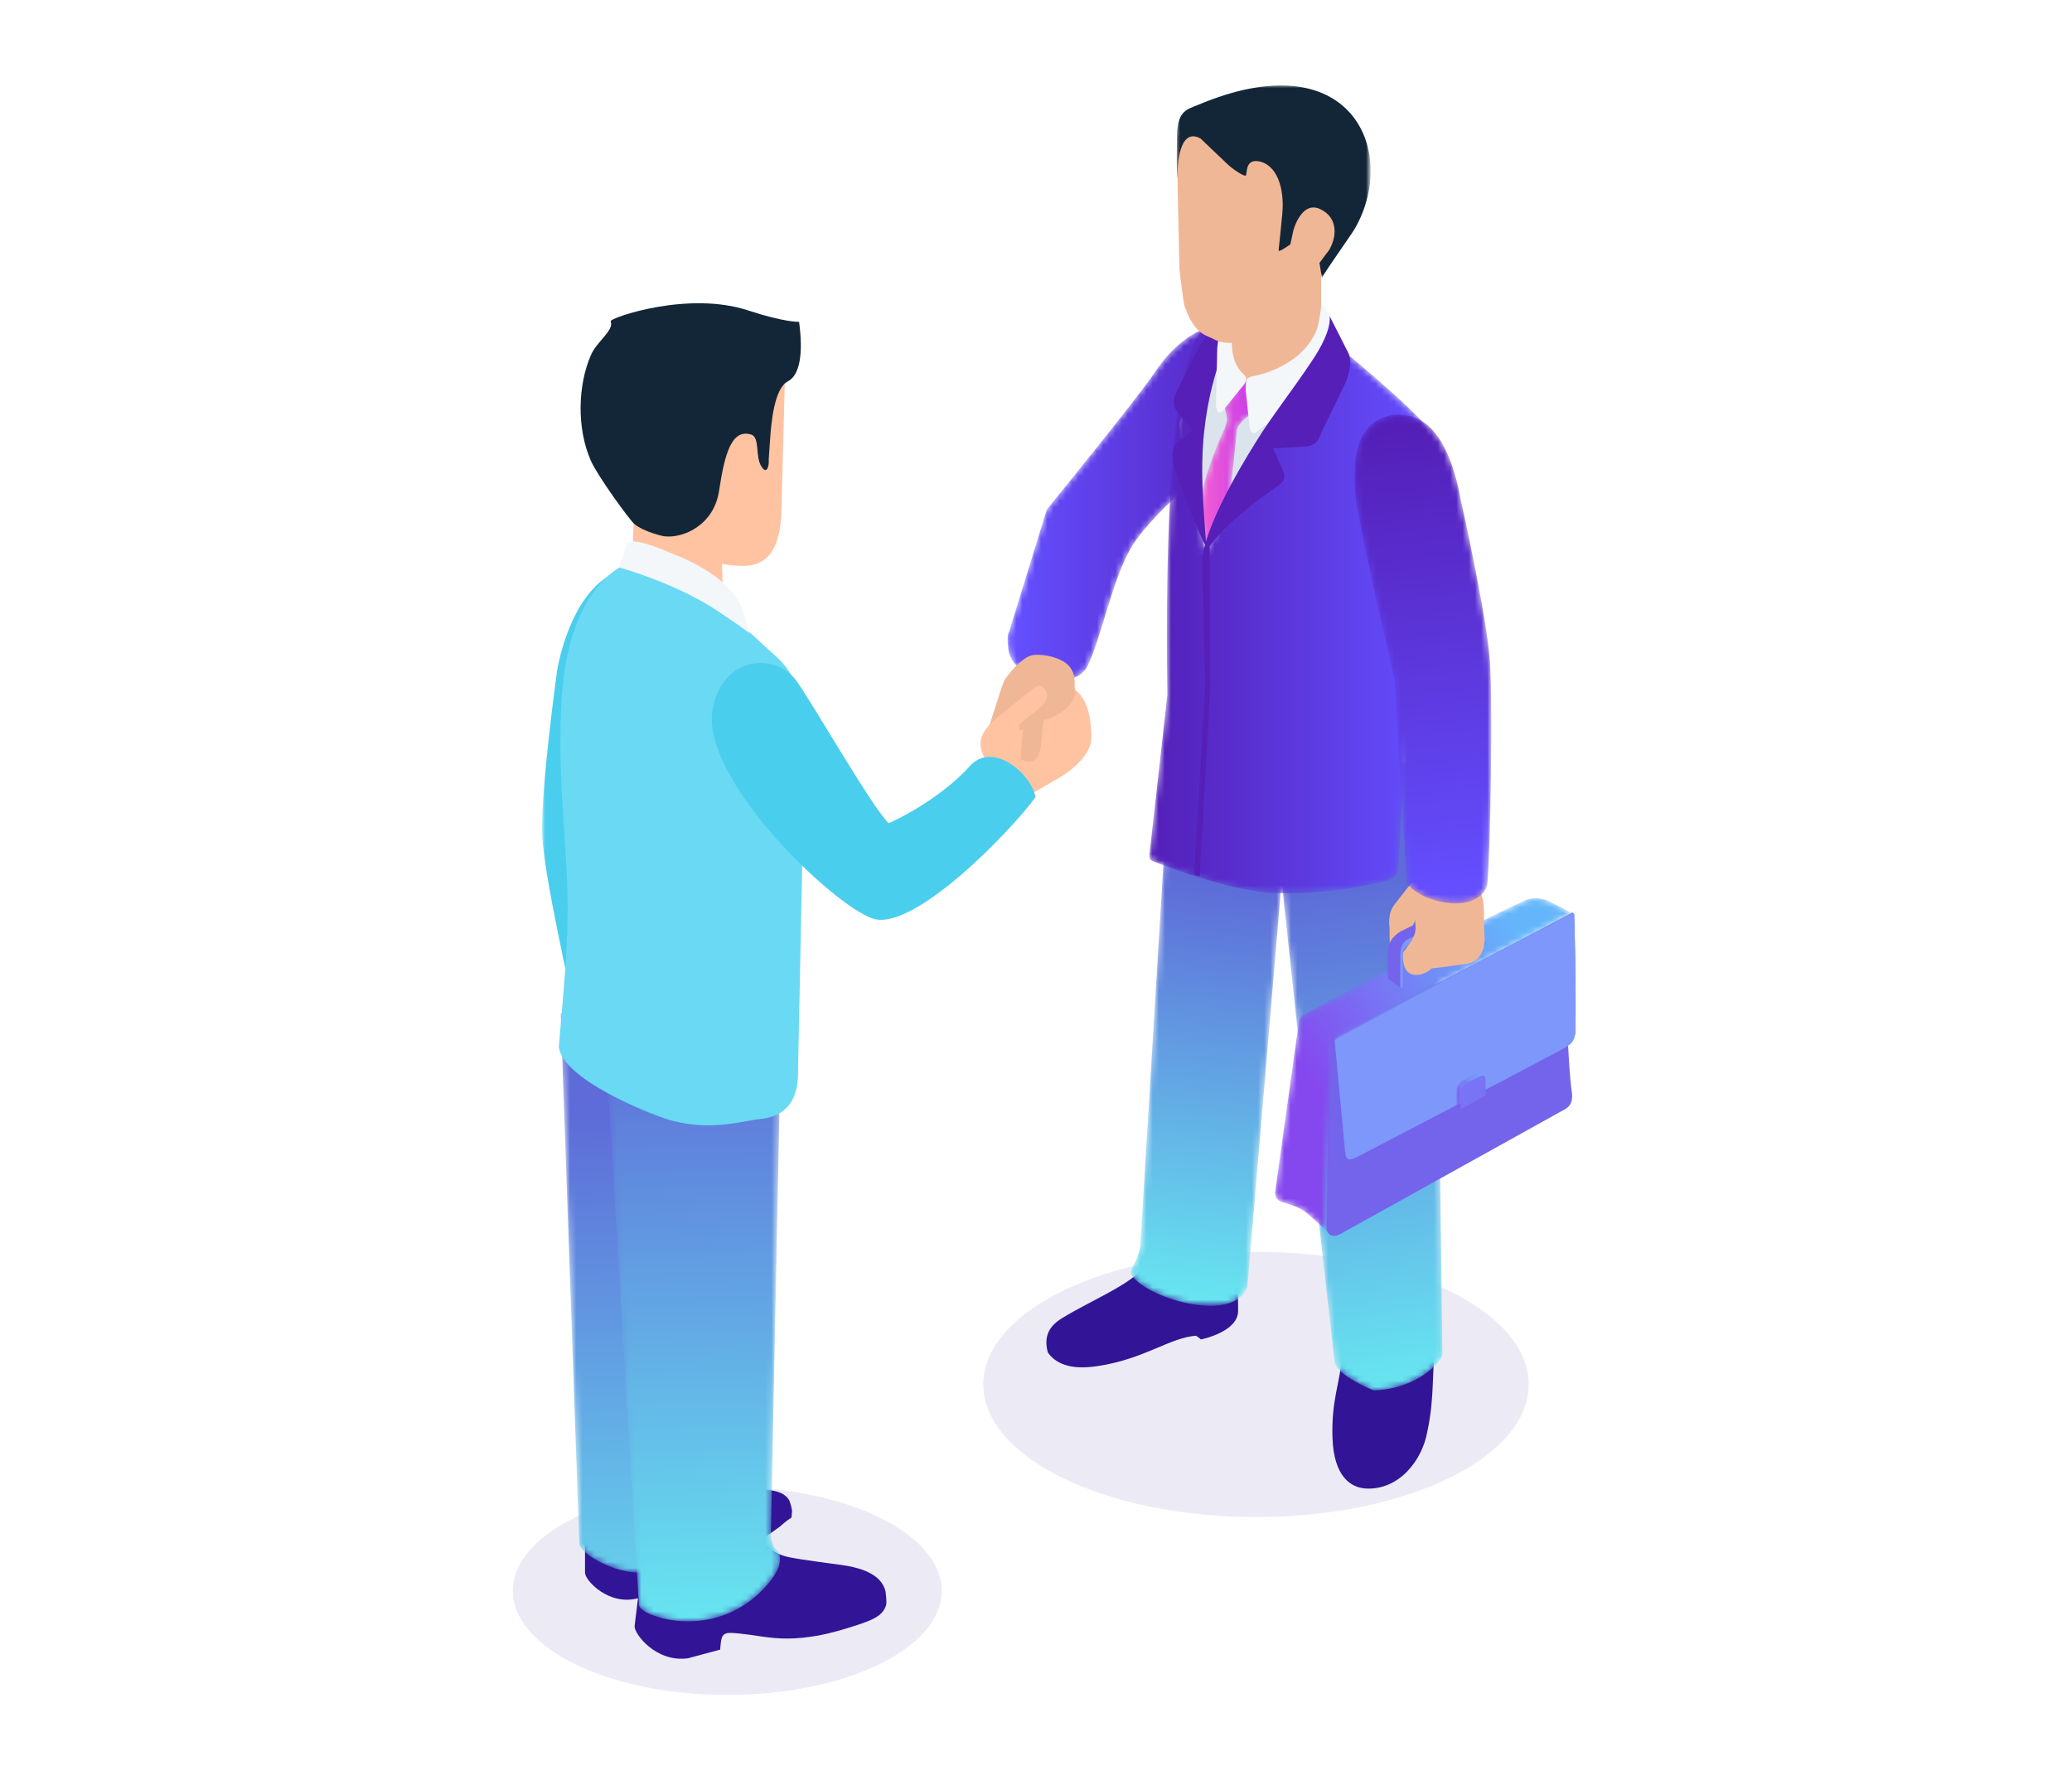 <?xml version="1.0" encoding="utf-8"?>
<!-- Generator: Adobe Illustrator 24.2.2, SVG Export Plug-In . SVG Version: 6.00 Build 0)  -->
<svg version="1.1" id="Layer_1" xmlns="http://www.w3.org/2000/svg" xmlns:xlink="http://www.w3.org/1999/xlink" x="0px" y="0px"
	 viewBox="0 0 334.3 288" style="enable-background:new 0 0 334.3 288;" xml:space="preserve">
<style type="text/css">
	.st0{fill-rule:evenodd;clip-rule:evenodd;fill:#ECEBF5;}
	.st1{filter:url(#Adobe_OpacityMaskFilter);}
	.st2{fill-rule:evenodd;clip-rule:evenodd;fill:#FFFFFF;}
	.st3{mask:url(#mask-2_2_);fill-rule:evenodd;clip-rule:evenodd;fill:url(#Fill-1_2_);}
	.st4{fill-rule:evenodd;clip-rule:evenodd;fill:#F0B797;}
	.st5{fill-rule:evenodd;clip-rule:evenodd;fill:#FFC3A1;}
	.st6{fill-rule:evenodd;clip-rule:evenodd;fill:#311596;}
	.st7{filter:url(#Adobe_OpacityMaskFilter_1_);}
	.st8{mask:url(#mask-5_2_);fill-rule:evenodd;clip-rule:evenodd;fill:#4ACEED;}
	.st9{fill-rule:evenodd;clip-rule:evenodd;fill:#DBE4EC;}
	.st10{filter:url(#Adobe_OpacityMaskFilter_2_);}
	.st11{mask:url(#mask-7_2_);fill-rule:evenodd;clip-rule:evenodd;fill:url(#Fill-32_2_);}
	.st12{filter:url(#Adobe_OpacityMaskFilter_3_);}
	.st13{mask:url(#mask-10_2_);fill-rule:evenodd;clip-rule:evenodd;fill:url(#Fill-35_1_);}
	.st14{fill-rule:evenodd;clip-rule:evenodd;fill:#6AD9F3;}
	.st15{fill-rule:evenodd;clip-rule:evenodd;fill:#F4F7F9;}
	.st16{fill-rule:evenodd;clip-rule:evenodd;fill:#4ACEED;}
	.st17{filter:url(#Adobe_OpacityMaskFilter_4_);}
	.st18{mask:url(#mask-13_2_);fill-rule:evenodd;clip-rule:evenodd;fill:url(#Fill-47_1_);}
	.st19{filter:url(#Adobe_OpacityMaskFilter_5_);}
	.st20{mask:url(#mask-16_2_);fill-rule:evenodd;clip-rule:evenodd;fill:url(#Fill-52_2_);}
	.st21{filter:url(#Adobe_OpacityMaskFilter_6_);}
	.st22{mask:url(#mask-19_2_);fill-rule:evenodd;clip-rule:evenodd;fill:url(#Fill-57_1_);}
	.st23{fill-rule:evenodd;clip-rule:evenodd;fill:#551FB8;}
	.st24{filter:url(#Adobe_OpacityMaskFilter_7_);}
	.st25{mask:url(#mask-22_2_);fill-rule:evenodd;clip-rule:evenodd;fill:url(#Fill-65_1_);}
	.st26{fill-rule:evenodd;clip-rule:evenodd;fill:#6D320A;}
	.st27{fill-rule:evenodd;clip-rule:evenodd;fill:#7464EB;}
	.st28{fill-rule:evenodd;clip-rule:evenodd;fill:#7D98FA;}
	.st29{filter:url(#Adobe_OpacityMaskFilter_8_);}
	.st30{mask:url(#mask-25_2_);fill-rule:evenodd;clip-rule:evenodd;fill:url(#Fill-87_1_);}
	.st31{fill-rule:evenodd;clip-rule:evenodd;fill:#09BEEB;}
	.st32{filter:url(#Adobe_OpacityMaskFilter_9_);}
	.st33{mask:url(#mask-28_2_);fill-rule:evenodd;clip-rule:evenodd;fill:url(#Fill-97_1_);}
	.st34{fill-rule:evenodd;clip-rule:evenodd;fill:#7973F5;}
	.st35{filter:url(#Adobe_OpacityMaskFilter_10_);}
	.st36{mask:url(#mask-31_2_);fill-rule:evenodd;clip-rule:evenodd;fill:url(#Fill-105_2_);}
	.st37{fill-rule:evenodd;clip-rule:evenodd;fill:#132638;}
	.st38{filter:url(#Adobe_OpacityMaskFilter_11_);}
	.st39{mask:url(#mask-36_2_);fill-rule:evenodd;clip-rule:evenodd;fill:#132638;}
</style>
<desc>Created with Sketch.</desc>
<g id="Web-pages_1_">
	<g id="_x31_920-Homepage-MG2019_1_" transform="translate(-249, -2959)">
		<g id="How-we-help" transform="translate(69, 2727)">
			<g id="Group-2" transform="translate(180.843, 232)">
				<ellipse id="Oval" class="st0" cx="201.8" cy="223.4" rx="44" ry="21.4"/>
				<ellipse id="Oval_1_" class="st0" cx="116.5" cy="256.7" rx="34.6" ry="16.8"/>
				<g id="Group-137" transform="translate(4.843, -0)">
					<g id="Group-3" transform="translate(74.398, 38.623)">
						<g id="Clip-2">
						</g>
						<defs>
							<filter id="Adobe_OpacityMaskFilter" filterUnits="userSpaceOnUse" x="82.4" y="13.7" width="42.4" height="57.7">
								<feColorMatrix  type="matrix" values="1 0 0 0 0  0 1 0 0 0  0 0 1 0 0  0 0 0 1 0"/>
							</filter>
						</defs>
						<mask maskUnits="userSpaceOnUse" x="82.4" y="13.7" width="42.4" height="57.7" id="mask-2_2_">
							<g class="st1">
								<path id="path-1_2_" class="st2" d="M106.2,21.5c-2.5,3.8-17.4,22.1-17.4,22.1l0,0l-6.1,19.8c0,0-0.4,0.2-0.1,2.7l0,0
									c0.5,5.1,10.5,7,12.7,2.9l0,0c2.4-4.7,4-14.3,7.4-19.7l0,0c3.9-6.2,15.7-15.2,15.7-15.2l0,0c0,0,10.1-11.5,5.3-17.9l0,0
									c-1.1-1.5-3.2-2.6-5.7-2.6l0,0C114.4,13.7,110,15.8,106.2,21.5"/>
							</g>
						</mask>
						
							<linearGradient id="Fill-1_2_" gradientUnits="userSpaceOnUse" x1="-1185.687" y1="519.722" x2="-1184.687" y2="519.722" gradientTransform="matrix(42.408 0 0 -57.679 50365.551 30019.695)">
							<stop  offset="0" style="stop-color:#644FFF"/>
							<stop  offset="1" style="stop-color:#541FB8"/>
						</linearGradient>
						<path id="Fill-1_1_" class="st3" d="M106.2,21.5c-2.5,3.8-17.4,22.1-17.4,22.1l0,0l-6.1,19.8c0,0-0.4,0.2-0.1,2.7l0,0
							c0.5,5.1,10.5,7,12.7,2.9l0,0c2.4-4.7,4-14.3,7.4-19.7l0,0c3.9-6.2,15.7-15.2,15.7-15.2l0,0c0,0,10.1-11.5,5.3-17.9l0,0
							c-1.1-1.5-3.2-2.6-5.7-2.6l0,0C114.4,13.7,110,15.8,106.2,21.5"/>
					</g>
					<g id="Group-31" transform="translate(0, 41.789)">
						<path id="Fill-4" class="st4" d="M165.2,64.6c0,0-1.9-0.9-4.1-0.7c-2.1,0.2-4.7,4-4.7,4l-0.4,1l-2.2,6.8c0,0-1.9,5.2,1.7,6.9
							c2.6,1.3,0.3,0.1,0.3,0.1c3.6,1.7,5.6-1.9,5.6-1.9l5.6-9.6C168,69.2,168.4,65.9,165.2,64.6"/>
						<path id="Fill-6_1_" class="st5" d="M153.7,80.9l0.4,1.8l5.8,4.1l5.5-3.2c0,0,5.1-2.9,5-6.5c-0.1-6.7-2.8-7.6-2.8-7.6
							c-0.2,0.1-4.5,4.9-5.5,5.2c-0.5,0.2-4.6,2-4.6,2C155,77.7,153.7,78.7,153.7,80.9"/>
						<path id="Fill-8" class="st4" d="M167.8,69.5c0.4,2.1-2.9,4.5-4.8,4.8c-0.7,0.1-0.4,4.1-1.1,5.7c-0.7,1.7-2.5,1.1-2.8,0.7
							c-0.3-0.3,0.5-6.3,0.6-7.8c0.4-5,2.3-5.6,4.2-5.9C165.8,66.6,167.4,67.4,167.8,69.5"/>
						<path id="Fill-10" class="st5" d="M157.4,81.3c1.9-0.8,2.1-4,1.3-5.8c-0.3-0.6,3.2-2.5,4.2-4c1-1.6-0.5-2.7-1-2.7
							c-0.4,0-5,3.9-6.2,4.8c-4,3.1-3.4,5-2.6,6.8C153.8,82.2,155.5,82.2,157.4,81.3"/>
						<path id="Fill-12" class="st6" d="M117.4,206.9c0,0,1.2,2,4.3,2.6c1.9,0.4,8.1,1.2,8.1,1.2c3.1,0.4,6.8,1.4,7.4,4.4
							c0,0,0.2,1.5,0.1,2c-0.4,1.7-2,2.4-4,3.1c0,0-3.7,1.3-6.8,1.9c-4,0.7-6.3,0.6-9.2,0.2c0,0-3.7-0.6-5.2-0.6
							c-1.6,0-1.4,1.2-1.6,2.7l-5.2,1.4c-5.2,0.7-8.7-4-8.6-5.2l1.4-11.5L117.4,206.9z"/>
						<path id="Fill-14_1_" class="st6" d="M106.3,195.4c0,0,0.4,3,3.4,3.3c1.8,0.2,4.4,0.2,4.4,0.2c3.1-0.6,7-0.5,7.7,1.8
							c0,0,0.3,0.9,0.3,1.4c-0.2,1.7,0.4,0.3-1.9,2.4c0,0-4.4,3.3-7.2,4.6c-3.4,1.6-5.2,1.7-6.3,1.6c0,0-2.2-0.4-3.6-0.3
							c-1.5,0.2-1.1,2.1-1.1,3.7l-4.7,2c-4.8,1.3-8.6-2.9-8.6-4.1v-12.2L106.3,195.4z"/>
						<path id="Fill-16_1_" class="st5" d="M92,132.9c0.1,2.1,3.1,3.3,5,3.2c0.7,0,1.3,3.9,2.4,5.3c1.1,1.5,2.7,0.5,2.9,0
							c0.2-0.4-2-6.1-2.4-7.5c-1.6-4.8-3.6-4.9-5.5-4.8C92.4,129.2,91.8,130.8,92,132.9"/>
						<g id="Group-20" transform="translate(0, 36.408)">
							<g id="Clip-19">
							</g>
							<defs>
								<filter id="Adobe_OpacityMaskFilter_1_" filterUnits="userSpaceOnUse" x="81.8" y="13.3" width="19.7" height="79">
									<feColorMatrix  type="matrix" values="1 0 0 0 0  0 1 0 0 0  0 0 1 0 0  0 0 0 1 0"/>
								</filter>
							</defs>
							<mask maskUnits="userSpaceOnUse" x="81.8" y="13.3" width="19.7" height="79" id="mask-5_2_">
								<g class="st7">
									<polygon id="path-4_2_" class="st2" points="81.8,13.3 101.5,13.3 101.5,92.2 81.8,92.2 									"/>
								</g>
							</mask>
							<path id="Fill-18_1_" class="st8" d="M94,92.2c-2.2,0-6.4-4.1-6.4-4.1s-0.1-0.5-0.3-1.5c-1-5.3-5.2-23.3-5.5-30
								C81.5,49.4,84.2,30,84.2,30s2.6-17,13.7-16.7c6.7,0.2,1.8,10.5,2,16.4c0.1,4.6-2,28.1-2,28.1l1.8,28.8
								C99.7,86.6,98.3,92.1,94,92.2"/>
						</g>
						<path id="Fill-21" class="st5" d="M89.3,129.5l5.6-0.4l2.5,6.5l0.1,1.1l-0.3,8.7c0,0,0.2,4.2-4.3,4.5c-2.9,0.2-0.3,0-0.3,0
							c-4,0.3-4.6-4-4.6-4l-1.7-11.1C86.1,132.4,86.8,129.7,89.3,129.5"/>
						<path id="Fill-23" class="st9" d="M86.1,129.2c0,0-2.6-12.2,12.5-12.2c12,0,12,12.7,12,12.7l-6.1,73.3h-15L86.1,129.2z"/>
						<path id="Fill-25" class="st5" d="M110.7,13.6l10.4-0.1l-0.7,26.8c-0.1,7.7-3.2,9-5.5,9.2c-4.8,0.3-10.3-2.1-13.1-3.6
							c-5.4-2.8-5.7-11.8-5.8-12.5l-2.6-17.7L110.7,13.6z"/>
						<path id="Fill-27" class="st5" d="M96.2,51.8l0.6-16.2l13.7,1.3l0.4,15.6c0.3,2.2,0,13.8,0.9,20.6l-15.1,1.5
							C96.3,71.6,96.2,51.8,96.2,51.8"/>
						<path id="Fill-29" class="st9" d="M86.1,129.2c0,0,1-8.5,11.6-8.5c1.4,0,0,0,4.2,0c10.1,0,11.5,10.3,11.5,10.3l-6.3,71.7
							L91,203L86.1,129.2z"/>
					</g>
					<g id="Group-34" transform="translate(2.374, 150.22)">
						<g id="Clip-33">
						</g>
						<defs>
							<filter id="Adobe_OpacityMaskFilter_2_" filterUnits="userSpaceOnUse" x="82.4" y="13.3" width="28.4" height="90.3">
								<feColorMatrix  type="matrix" values="1 0 0 0 0  0 1 0 0 0  0 0 1 0 0  0 0 0 1 0"/>
							</filter>
						</defs>
						<mask maskUnits="userSpaceOnUse" x="82.4" y="13.3" width="28.4" height="90.3" id="mask-7_2_">
							<g class="st10">
								<path id="path-6_2_" class="st2" d="M85.4,98.9c0.1,1.4,5.1,4.7,10.2,4.7l0,0c9.1,0,14.6-5.1,14.6-5.1l0,0l0.6-83.8
									l-28.4-1.5L85.4,98.9z"/>
							</g>
						</mask>
						
							<linearGradient id="Fill-32_2_" gradientUnits="userSpaceOnUse" x1="-1099.023" y1="409.264" x2="-1099.027" y2="410.276" gradientTransform="matrix(28.406 0 0 -90.341 31315.404 37093.828)">
							<stop  offset="0" style="stop-color:#67E4F0"/>
							<stop  offset="1" style="stop-color:#5E6BD8"/>
						</linearGradient>
						<path id="Fill-32_1_" class="st11" d="M85.4,98.9c0.1,1.4,5.1,4.7,10.2,4.7l0,0c9.1,0,14.6-5.1,14.6-5.1l0,0l0.6-83.8
							l-28.4-1.5L85.4,98.9z"/>
					</g>
					<g id="Group-37" transform="translate(10.289, 160.509)">
						<g id="Clip-36">
						</g>
						<defs>
							<filter id="Adobe_OpacityMaskFilter_3_" filterUnits="userSpaceOnUse" x="82" y="13" width="27.9" height="88.2">
								<feColorMatrix  type="matrix" values="1 0 0 0 0  0 1 0 0 0  0 0 1 0 0  0 0 0 1 0"/>
							</filter>
						</defs>
						<mask maskUnits="userSpaceOnUse" x="82" y="13" width="27.9" height="88.2" id="mask-10_2_">
							<g class="st12">
								<path id="path-9_2_" class="st2" d="M82,13l5.1,85.4c0.1,1.3,3.8,2.5,6.9,2.7l0,0c10.2,0.5,15.1-7.2,15.6-8.6l0,0
									c0.4-1,0.4-2.6-0.3-3l0,0c-0.8-0.4-0.9-2.3-0.9-2.3l0,0l1.5-74.3L82,13z"/>
							</g>
						</mask>
						
							<linearGradient id="Fill-35_1_" gradientUnits="userSpaceOnUse" x1="-1106.169" y1="399.091" x2="-1106.177" y2="400.178" gradientTransform="matrix(27.905 0 0 -88.166 30964.008 35286.406)">
							<stop  offset="0" style="stop-color:#67E4F0"/>
							<stop  offset="1" style="stop-color:#5E6BD8"/>
						</linearGradient>
						<path id="Fill-35" class="st13" d="M82,13l5.1,85.4c0.1,1.3,3.8,2.5,6.9,2.7l0,0c10.2,0.5,15.1-7.2,15.6-8.6l0,0
							c0.4-1,0.4-2.6-0.3-3l0,0c-0.8-0.4-0.9-2.3-0.9-2.3l0,0l1.5-74.3L82,13z"/>
					</g>
					<g id="Group-46" transform="translate(2.374, 74.239)">
						<path id="Fill-38_1_" class="st14" d="M117.6,32.1c3,3,4.1,6.4,4.1,17.2l-1,48.9c0,1.9,0.2,7.4-5.9,8.1c-3,0.3-8.6,2.2-15.4,0
							c-2.8-0.9-16.6-6.3-17.3-11.6c0.7-8.4,1.6-16.8,1.4-24.9c-0.3-10-1.7-19.8-0.9-31.9c1.3-18,10.2-21,10.2-21l13.1,4.5
							L117.6,32.1z"/>
						<path id="Fill-40_1_" class="st15" d="M95.4,13.3c-1.8-0.4-2.3-0.1-2.6,1c-0.3,1.1-0.3,1.1-0.8,2.2c-0.3,0.9,0.1,0.9,0.1,0.9
							s9,2.5,15.7,7c4.8,3.2,5.1,3.6,5.1,3.6l-1.1-3.7c-0.9-3.1-4.5-6.2-9.9-8.6C102,15.8,97.6,13.8,95.4,13.3"/>
						<path id="Fill-42_1_" class="st16" d="M120.5,35.7c-3.3-4.7-12.1-4.2-13.6,4.6C105,51.4,126.2,71.8,132.8,74
							c6.6,2.1,22.3-14.2,26.2-19.6c-0.6-3.7-6.9-9.2-10.6-5c-3.4,3.8-9,7.4-13.1,9.2C132.4,55.6,123.8,40.5,120.5,35.7"/>
						<path id="Fill-44_1_" class="st6" d="M163.4,138.4c4.4-2.7,11.2-5.5,12.8-8c0.4-1,1.5-3.3,1.5-3.3l13.9,1.2
							c0,0,0.1,6.8,0.1,8.9c0.1,3.5-6,4.7-6,4.7c0,0-0.3-0.3-0.8-0.6c-4.2,0.3-8.4,3.8-15.9,4.9c-4.5,0.7-6.8-0.5-8-2.2
							C160.3,141.4,161.2,139.7,163.4,138.4"/>
					</g>
					<g id="Group-49" transform="translate(94.185, 101.94)">
						<g id="Clip-48">
						</g>
						<defs>
							<filter id="Adobe_OpacityMaskFilter_4_" filterUnits="userSpaceOnUse" x="82.6" y="13.3" width="26.3" height="95.6">
								<feColorMatrix  type="matrix" values="1 0 0 0 0  0 1 0 0 0  0 0 1 0 0  0 0 0 1 0"/>
							</filter>
						</defs>
						<mask maskUnits="userSpaceOnUse" x="82.6" y="13.3" width="26.3" height="95.6" id="mask-13_2_">
							<g class="st17">
								<path id="path-12_2_" class="st2" d="M84.1,99.1c-0.4,2.9-2.1,3.9-1.3,4.9l0,0c3,3.8,16.6,7.7,18.6,1.6l0,0l7.4-87.7
									l-19.5-4.6L84.1,99.1z"/>
							</g>
						</mask>
						
							<linearGradient id="Fill-47_1_" gradientUnits="userSpaceOnUse" x1="-1187.357" y1="457.921" x2="-1187.337" y2="458.625" gradientTransform="matrix(26.262 0 0 -95.57 31277.83 43870.809)">
							<stop  offset="0" style="stop-color:#67E4F0"/>
							<stop  offset="1" style="stop-color:#5E6BD8"/>
						</linearGradient>
						<path id="Fill-47" class="st18" d="M84.1,99.1c-0.4,2.9-2.1,3.9-1.3,4.9l0,0c3,3.8,16.6,7.7,18.6,1.6l0,0l7.4-87.7l-19.5-4.6
							L84.1,99.1z"/>
					</g>
					<path id="Fill-50_1_" class="st6" d="M214.8,240.2c-2.6-0.1-5.3-2-5.5-8.2c-0.2-6.2,1.2-8.6,1.7-14.1c0,0,10-1.1,14.9-0.4
						c-0.6,3.7-0.1,8-1.3,13.5C223.8,235.6,220.1,240.4,214.8,240.2"/>
					<g id="Group-54" transform="translate(117.137, 108.272)">
						<g id="Clip-53">
						</g>
						<defs>
							<filter id="Adobe_OpacityMaskFilter_5_" filterUnits="userSpaceOnUse" x="82" y="13" width="28" height="103">
								<feColorMatrix  type="matrix" values="1 0 0 0 0  0 1 0 0 0  0 0 1 0 0  0 0 0 1 0"/>
							</filter>
						</defs>
						<mask maskUnits="userSpaceOnUse" x="82" y="13" width="28" height="103" id="mask-16_2_">
							<g class="st19">
								<path id="path-15_2_" class="st2" d="M92.5,111.5c0.2,2.1,6.3,4.6,6.3,4.6l0,0c7.5-0.3,11.1-5,11.1-5.8l0,0L108.7,15L82,13
									C83,28.2,92.5,111.5,92.5,111.5"/>
							</g>
						</mask>
						
							<linearGradient id="Fill-52_2_" gradientUnits="userSpaceOnUse" x1="-1213.091" y1="451.804" x2="-1213.123" y2="452.6" gradientTransform="matrix(27.963 0 0 -103.044 34017.758 46670.953)">
							<stop  offset="0" style="stop-color:#67E4F0"/>
							<stop  offset="1" style="stop-color:#5E6BD8"/>
						</linearGradient>
						<path id="Fill-52_1_" class="st20" d="M92.5,111.5c0.2,2.1,6.3,4.6,6.3,4.6l0,0c7.5-0.3,11.1-5,11.1-5.8l0,0L108.7,15L82,13
							C83,28.2,92.5,111.5,92.5,111.5"/>
					</g>
					<path id="Fill-55" class="st9" d="M213.4,63c0,0-3.9-6.9-7.5-8.3c-3.6-1.4-15.1-0.7-15.1-0.7s-6.1,13.4-6.2,14.3
						c-0.1,0.9,2.9,25,2.9,25L202.8,81L213.4,63z"/>
					<g id="Group-59" transform="translate(97.351, 37.831)">
						<g id="Clip-58">
						</g>
						<defs>
							<filter id="Adobe_OpacityMaskFilter_6_" filterUnits="userSpaceOnUse" x="82.4" y="13.5" width="44.8" height="92.8">
								<feColorMatrix  type="matrix" values="1 0 0 0 0  0 1 0 0 0  0 0 1 0 0  0 0 0 1 0"/>
							</filter>
						</defs>
						<mask maskUnits="userSpaceOnUse" x="82.4" y="13.5" width="44.8" height="92.8" id="mask-19_2_">
							<g class="st21">
								<path id="path-18_2_" class="st2" d="M90.2,16.4c-4.1,6.6-5.3,30.5-4.9,57.9l0,0l-2.9,25.9c0,0.7,0.3,0.8,0.5,0.9l0,0
									c0,0,12.3,5,20,5.2l0,0c9.8,0.3,18.1-2.1,18.1-2.1l0,0c1.7-0.8,1.4-1.3,1.6-2.9l0,0l4.5-70.2c-1.4-2.5-15.6-14.2-15.6-14.2
									l0,0c0,0-5.4,10.4-5.9,10.9l0,0c-4,3.6-14,23.3-14.2,23.6l0,0c-0.2,0.3-1.4-13.2-1-18.5l0,0c0.7-10.1,4.7-17.2,7.7-19.4l0,0
									c-0.5-0.1-1.1-0.1-1.7-0.1l0,0C94.3,13.5,91.6,14.1,90.2,16.4"/>
							</g>
						</mask>
						
							<linearGradient id="Fill-57_1_" gradientUnits="userSpaceOnUse" x1="-1209.154" y1="522.424" x2="-1210.154" y2="522.424" gradientTransform="matrix(44.774 0 0 -92.836 54265.605 48559.641)">
							<stop  offset="0" style="stop-color:#644FFF"/>
							<stop  offset="1" style="stop-color:#541FB8"/>
						</linearGradient>
						<path id="Fill-57" class="st22" d="M90.2,16.4c-4.1,6.6-5.3,30.5-4.9,57.9l0,0l-2.9,25.9c0,0.7,0.3,0.8,0.5,0.9l0,0
							c0,0,12.3,5,20,5.2l0,0c9.8,0.3,18.1-2.1,18.1-2.1l0,0c1.7-0.8,1.4-1.3,1.6-2.9l0,0l4.5-70.2c-1.4-2.5-15.6-14.2-15.6-14.2
							l0,0c0,0-5.4,10.4-5.9,10.9l0,0c-4,3.6-14,23.3-14.2,23.6l0,0c-0.2,0.3-1.4-13.2-1-18.5l0,0c0.7-10.1,4.7-17.2,7.7-19.4l0,0
							c-0.5-0.1-1.1-0.1-1.7-0.1l0,0C94.3,13.5,91.6,14.1,90.2,16.4"/>
					</g>
					<g id="Group-64" transform="translate(104.474, 25.959)">
						<path id="Fill-60_1_" class="st23" d="M82.5,115.1l1.8-30.2l-0.5-21c0,0,0.8-1.9,1.2-2.5l0.1,23.3l-1.7,30.7
							C83.1,115.4,82.6,115.2,82.5,115.1"/>
						<path id="Fill-62_1_" class="st4" d="M88.1,33.4c5.5,5.8,11.1-1.2,14.9-5.5l0-14.6L89.1,17L88.1,33.4z"/>
					</g>
					<g id="Group-67" transform="translate(105.265, 48.121)">
						<g id="Clip-66">
						</g>
						<defs>
							<filter id="Adobe_OpacityMaskFilter_7_" filterUnits="userSpaceOnUse" x="82.5" y="13.1" width="9.2" height="27.3">
								<feColorMatrix  type="matrix" values="1 0 0 0 0  0 1 0 0 0  0 0 1 0 0  0 0 0 1 0"/>
							</filter>
						</defs>
						<mask maskUnits="userSpaceOnUse" x="82.5" y="13.1" width="9.2" height="27.3" id="mask-22_2_">
							<g class="st24">
								<path id="path-21_2_" class="st2" d="M86.6,17.3l0.4,2c0.1,0.7-0.3,1.3-0.4,1.8l0,0c0,0-4,8.4-4.1,13.7l0,0
									c-0.1,1.5,1.2,5.6,1.2,5.6l0,0l3.5-5.6l1.4-13.3c0-0.6,0.6-1.4,1-1.8l0,0l2-1.6l-0.8-4.7l-1.5-0.3L86.6,17.3z"/>
							</g>
						</mask>
						
							<linearGradient id="Fill-65_1_" gradientUnits="userSpaceOnUse" x1="-1113.41" y1="504.62" x2="-1112.41" y2="504.62" gradientTransform="matrix(9.225 0 0 -27.321 10354.127 13813.377)">
							<stop  offset="0" style="stop-color:#F25DD4"/>
							<stop  offset="1" style="stop-color:#C338EB"/>
						</linearGradient>
						<path id="Fill-65" class="st25" d="M86.6,17.3l0.4,2c0.1,0.7-0.3,1.3-0.4,1.8l0,0c0,0-4,8.4-4.1,13.7l0,0
							c-0.1,1.5,1.2,5.6,1.2,5.6l0,0l3.5-5.6l1.4-13.3c0-0.6,0.6-1.4,1-1.8l0,0l2-1.6l-0.8-4.7l-1.5-0.3L86.6,17.3z"/>
					</g>
					<g id="Group-86" transform="translate(101.308, 7.756)">
						<path id="Fill-68_1_" class="st23" d="M91.5,46.3L90.7,44c0,0-1.1,0.6-1.4,0.8c-1.4,0.9-2.2,2.4-2.7,3.3
							c-1.1,1.8-3.9,7.7-3.9,7.7c-0.6,1.3-0.3,2.3,0.5,3.2l2.2,2.7l-2.2,1.8c-1.5,1-1,3-0.6,4.5c1.5,5.1,5.1,12.8,5.1,12.8
							s-0.9-9.1-0.7-14.5C87.3,54.2,91.5,46.3,91.5,46.3"/>
						<path id="Fill-70_1_" class="st15" d="M93.7,52.7c0.8,0.7,0.1,1.5-0.4,2.1l-2.9,3.6c-0.9,1.1-1.3-0.2-1.2-1.4l0.2-8.6
							c0.4-4.5,2.4-4.9,2.4-4.9s-0.1,1.1-0.1,2.5C91.8,47.9,91.5,50.7,93.7,52.7"/>
						<path id="Fill-72_1_" class="st15" d="M106.2,41.4c0,0-0.3,2.9-0.8,4.2c-2.7,6.3-10.5,7.4-10.5,7.4c-0.9,0.3-0.9,0.7-0.9,2.3
							l0.6,5.6c0.1,1.5,0.8,1.4,1.4,0.8c0,0,6.2-4.8,8-6.4c4.1-3.8,4.7-6.6,3.6-11.8C107.1,41.7,106.2,41.4,106.2,41.4"/>
						<path id="Fill-74_1_" class="st23" d="M107.5,43.2l3,5.9c0,0,0.5,0.8,0.3,2.3c-0.1,1.1-0.7,2.6-0.7,2.6l-3.8,7.8
							c-0.6,1.9-1.4,2.4-2.8,2.5l-5.1,0.3l1.6,3.6c0.5,1.2,0.1,1.8-0.9,2.5C88.8,77.7,87,82.3,87,82.3s0-5,8.8-19
							c2.2-3.6,6.1-8.6,8.8-12.7C108.2,45.3,107.5,43.2,107.5,43.2"/>
						<path id="Fill-76_1_" class="st4" d="M94.9,13.7L94.9,13.7l11.7,0.8l2.9,14c-0.3,1.4-4.4,10-4.7,11.3
							c-0.4,1.3-1.1,2.5-2.8,3.7c0,0-2.3,1.2-4.9,2.7c-1.5,0.9-6.1,2.1-8.2,0.8c-1.2-0.7-3.1-0.6-4.8-5.4c-0.1-0.3-0.7-4.7-0.8-5.9
							L83,22.2l0-8.1L94.9,13.7z"/>
						<path id="Fill-78_1_" class="st4" d="M126.2,136.8c0.1,2.1-2.7,3.7-4.6,3.8c-0.7,0-1.5,5.3-4.3,5.3c0,0-0.1-1.4-0.1-3.9
							c0-0.2-0.4-2.3,0.8-3.8c3.2-4.1,3.5-4.8,5.5-5C125.3,133.2,126.1,134.7,126.2,136.8"/>
						<path id="Fill-80_1_" class="st26" d="M138.7,164.3c0,0.3-0.2,0.7-0.4,1L138.7,164.3z"/>
						<path id="Fill-82_1_" class="st27" d="M107.6,160l39.1-20.5c0,0,0.2,0.1,0.3,0.3c0,0.2,0,0.5,0,0.5s0.3,9.1,0.2,18
							c0,2-1.2,2.5-1.2,2.5c0.1,1.9,0.3,5.7,0.6,7.6c0.2,1.4-0.1,2.4-1.4,3l-36,20c-1.3,0.7-2.3,0-2.2-1.5L107.6,160z"/>
						<path id="Fill-84_1_" class="st28" d="M146.1,160.9L146.1,160.9c-0.2,0.2-0.9,0.6-1.3,0.8l-18.2,9.6l-9.2,4.8l-4.6,2.4
							c-0.8,0.4-1.6,0.9-2.1,0.8c-0.3,0-0.3-0.1-0.5-0.4c-0.1-0.1-0.1-0.3-0.1-0.5c0-0.1,0-0.2-0.1-0.3c0-0.1,0-0.2,0-0.3l-1.7-18.1
							l38.4-20.1c0,0,0.2,0.1,0.3,0.3c0,0.2,0,0.5,0,0.5s0.3,9.1,0.2,18C147.2,160.4,146.1,160.9,146.1,160.9"/>
					</g>
					<g id="Group-89" transform="translate(117.929, 131.225)">
						<g id="Clip-88">
						</g>
						<defs>
							<filter id="Adobe_OpacityMaskFilter_8_" filterUnits="userSpaceOnUse" x="82.1" y="13.7" width="48" height="54.3">
								<feColorMatrix  type="matrix" values="1 0 0 0 0  0 1 0 0 0  0 0 1 0 0  0 0 0 1 0"/>
							</filter>
						</defs>
						<mask maskUnits="userSpaceOnUse" x="82.1" y="13.7" width="48" height="54.3" id="mask-25_2_">
							<g class="st29">
								<path id="path-24_2_" class="st2" d="M122.6,14c-7,3.1-26.3,13.3-35.9,18.5l0,0c-0.9,0.5-0.8,1.5-0.8,1.5l0,0l-3.8,27.2
									c0,0.7,0.3,1.2,1,1.5l0,0c0,0,2.6,0.7,3.7,1.5l0,0c1.2,0.9,3.1,2.7,3.9,3.5l0,0c-0.2-0.3-0.3-0.7-0.3-1.2l0,0
									c0,0,0.5-21.6,0.9-28.8l0,0c0.1-1.1,1.1-1.5,1.1-1.5l0,0L130,16.1l-3.7-1.9c0,0-1-0.5-2.2-0.5l0,0
									C123.7,13.7,123.1,13.8,122.6,14 M91,68c0,0-0.1-0.1-0.3-0.3l0,0C90.7,67.8,90.8,67.9,91,68"/>
							</g>
						</mask>
						
							<linearGradient id="Fill-87_1_" gradientUnits="userSpaceOnUse" x1="-1231.682" y1="427.15" x2="-1232.358" y2="426.67" gradientTransform="matrix(47.982 0 0 -54.311 59221.734 23221.4)">
							<stop  offset="0" style="stop-color:#64B6FB"/>
							<stop  offset="1" style="stop-color:#8548EF"/>
						</linearGradient>
						<path id="Fill-87" class="st30" d="M122.6,14c-7,3.1-26.3,13.3-35.9,18.5l0,0c-0.9,0.5-0.8,1.5-0.8,1.5l0,0l-3.8,27.2
							c0,0.7,0.3,1.2,1,1.5l0,0c0,0,2.6,0.7,3.7,1.5l0,0c1.2,0.9,3.1,2.7,3.9,3.5l0,0c-0.2-0.3-0.3-0.7-0.3-1.2l0,0
							c0,0,0.5-21.6,0.9-28.8l0,0c0.1-1.1,1.1-1.5,1.1-1.5l0,0L130,16.1l-3.7-1.9c0,0-1-0.5-2.2-0.5l0,0
							C123.7,13.7,123.1,13.8,122.6,14 M91,68c0,0-0.1-0.1-0.3-0.3l0,0C90.7,67.8,90.8,67.9,91,68"/>
					</g>
					<g id="Group-96" transform="translate(136.133, 132.016)">
						<path id="Fill-90_1_" class="st31" d="M94.6,15.1l1,4.1l2.1,1.3l0.2-0.2c0,0-0.3-1.4-0.8-4c-0.3-1.6-2.5-1.9-2.5-1.9V15.1z"/>
						<path id="Fill-92_1_" class="st28" d="M93.5,14l-8.9,4.5c0,0-2,1-2.1,3c-0.1,1.5,1.7,5.9,1.7,5.9l0.3-0.1l0-5.1
							c0,0-0.2-1.2,1.2-1.9c1.4-0.6,7.3-3.9,9.6-5c0.6-0.3,1.3,0.1,1.5,0.6c0,0.1,0.9,4.3,0.9,4.3s0.3-0.1,0.2-0.2
							c-0.2-1.2-0.9-4.3-1-4.5c-0.1-0.2-0.3-0.5-0.5-0.7c-0.3-0.3-0.8-0.6-1.4-1C94.4,13.7,93.5,14,93.5,14"/>
						<path id="Fill-94_1_" class="st27" d="M93.2,13.9l-8.9,4.3c0,0-2,1-2.2,3c-0.1,1.5,0,4.7,0,4.7l2,1.5l0-5c0,0-0.2-2.2,1.3-2.9
							c1.4-0.6,7.4-3.7,9.8-4.8c0.4-0.2,0.8,0,1.1,0.1c0.4,0.2,0.7,0.8,0.7,0.8s-0.2-0.6-0.7-1c-0.3-0.3-0.8-0.7-1.4-1
							C94.2,13.4,93.2,13.9,93.2,13.9"/>
					</g>
					<g id="Group-99_1_" transform="translate(147.213, 159.718)">
						<g id="Clip-98">
						</g>
						<defs>
							<filter id="Adobe_OpacityMaskFilter_9_" filterUnits="userSpaceOnUse" x="82" y="13.4" width="4.6" height="6">
								<feColorMatrix  type="matrix" values="1 0 0 0 0  0 1 0 0 0  0 0 1 0 0  0 0 0 1 0"/>
							</filter>
						</defs>
						<mask maskUnits="userSpaceOnUse" x="82" y="13.4" width="4.6" height="6" id="mask-28_2_">
							<g class="st32">
								<path id="path-27_2_" class="st2" d="M85.1,13.5L83,14.7c-0.5,0.3-0.9,1-0.9,1.6l0,0l0,2.6l0.8,0.5l0-2.6
									c0-0.6,0.5-1.3,0.9-1.6l0,0l2.1-1.2c0.3-0.1,0.5-0.2,0.7-0.1l0,0l-0.8-0.5c-0.1,0-0.1-0.1-0.2-0.1l0,0
									C85.4,13.4,85.3,13.4,85.1,13.5"/>
							</g>
						</mask>
						
							<linearGradient id="Fill-97_1_" gradientUnits="userSpaceOnUse" x1="-1019.006" y1="354.987" x2="-1020.006" y2="354.987" gradientTransform="matrix(4.552 0 0 -5.976 4724.832 2137.897)">
							<stop  offset="0" style="stop-color:#64B6FB"/>
							<stop  offset="1" style="stop-color:#8548EF"/>
						</linearGradient>
						<path id="Fill-97" class="st33" d="M85.1,13.5L83,14.7c-0.5,0.3-0.9,1-0.9,1.6l0,0l0,2.6l0.8,0.5l0-2.6c0-0.6,0.5-1.3,0.9-1.6
							l0,0l2.1-1.2c0.3-0.1,0.5-0.2,0.7-0.1l0,0l-0.8-0.5c-0.1,0-0.1-0.1-0.2-0.1l0,0C85.4,13.4,85.3,13.4,85.1,13.5"/>
					</g>
					<g id="Group-104" transform="translate(138.507, 128.059)">
						<path id="Fill-100_1_" class="st34" d="M94.6,45.6c0.5-0.3,0.9,0,0.9,0.5l0,2.6l-4,2.2l0-2.6c0-0.6,0.4-1.3,0.9-1.6L94.6,45.6
							z"/>
						<path id="Fill-102" class="st4" d="M91.5,13.5l-5.6,0.2l-2.1,0.7l0.4,7.2c0,0,0.1,1.2-0.9,2.5c-0.4,0.6-1.1,1.5-1.1,1.5
							s-0.6,4.2,2.7,3.6c1.1-0.2,1.9-1,1.9-1c1.4-0.1,3.8-0.5,5.4-0.7c3.7-0.4,3.1-4.8,3.1-4.8l-0.1-4.3
							C95.1,16.1,94.1,13.4,91.5,13.5"/>
					</g>
					<g id="Group-107" transform="translate(130.592, 53.661)">
						<g id="Clip-106">
						</g>
						<defs>
							<filter id="Adobe_OpacityMaskFilter_10_" filterUnits="userSpaceOnUse" x="82.2" y="13.2" width="22.1" height="78.9">
								<feColorMatrix  type="matrix" values="1 0 0 0 0  0 1 0 0 0  0 0 1 0 0  0 0 0 1 0"/>
							</filter>
						</defs>
						<mask maskUnits="userSpaceOnUse" x="82.2" y="13.2" width="22.1" height="78.9" id="mask-31_2_">
							<g class="st35">
								<path id="path-30_2_" class="st2" d="M89.2,13.2c-6.7,0.6-7.3,6.9-6.8,12.9l0,0c0.4,4.7,6.3,29.8,6.3,29.8l0,0l2,33
									c0,0,2.1,2.8,7.2,3.2l0,0c2.2,0.2,3.7-0.6,3.7-0.6l0,0c0,0,2-0.9,2.1-2.7l0,0c0.5-5.4,0.9-29.1,0.4-35.8l0,0
									c-0.5-7.4-4.8-26.5-4.8-26.5l0,0c0,0.1-0.5-3.3-1.9-6.6l0,0c-1.4-3.3-3.8-6.6-7.6-6.6l0,0C89.6,13.2,89.4,13.2,89.2,13.2"/>
							</g>
						</mask>
						
							<linearGradient id="Fill-105_2_" gradientUnits="userSpaceOnUse" x1="-1215.02" y1="505.55" x2="-1215.052" y2="506.515" gradientTransform="matrix(22.104 0 0 -78.86 26950.652 39958.742)">
							<stop  offset="0" style="stop-color:#644FFF"/>
							<stop  offset="1" style="stop-color:#541FB8"/>
						</linearGradient>
						<path id="Fill-105_1_" class="st36" d="M89.2,13.2c-6.7,0.6-7.3,6.9-6.8,12.9l0,0c0.4,4.7,6.3,29.8,6.3,29.8l0,0l2,33
							c0,0,2.1,2.8,7.2,3.2l0,0c2.2,0.2,3.7-0.6,3.7-0.6l0,0c0,0,2-0.9,2.1-2.7l0,0c0.5-5.4,0.9-29.1,0.4-35.8l0,0
							c-0.5-7.4-4.8-26.5-4.8-26.5l0,0c0,0.1-0.5-3.3-1.9-6.6l0,0c-1.4-3.3-3.8-6.6-7.6-6.6l0,0C89.6,13.2,89.4,13.2,89.2,13.2"/>
					</g>
					<g id="Group-128" transform="translate(60.943, 249.945)">
						<g id="Clip-127">
						</g>
					</g>
					<g id="Group-136" transform="translate(5.54, 0.632)">
						<path id="Fill-131_1_" class="st37" d="M117.7,51.3c0.7,5.2,0.1,8.6-1.8,9.6c-2.2,1.1-2.7,6.6-2.9,9.7l-0.2,2.9
							c0.1,1-0.3,2.6-1.2,1.1c-1-1.6-0.2-4.6-1.6-5.1c-3.2-1-4.3,3.1-5.2,9c-0.8,5.6-5.8,7.8-8.9,7.4c0,0-3.1-0.6-4.8-2
							c-0.8-0.7-5.9-7.7-7-10.2c-2.3-5.2-2.1-12.2,0-17c0.9-2.2,3.8-4,3.2-5.5c-0.2-0.5,12.5-5,22.3-1.7
							C115.4,51.4,117.7,51.3,117.7,51.3"/>
						<g id="Group-135" transform="translate(96.559, 0)">
							<g id="Clip-134">
							</g>
							<defs>
								<filter id="Adobe_OpacityMaskFilter_11_" filterUnits="userSpaceOnUse" x="82.1" y="13.1" width="31.2" height="31.1">
									<feColorMatrix  type="matrix" values="1 0 0 0 0  0 1 0 0 0  0 0 1 0 0  0 0 0 1 0"/>
								</filter>
							</defs>
							<mask maskUnits="userSpaceOnUse" x="82.1" y="13.1" width="31.2" height="31.1" id="mask-36_2_">
								<g class="st38">
									<polygon id="path-35_2_" class="st2" points="82.1,13.1 113.3,13.1 113.3,44.2 82.1,44.2 									"/>
								</g>
							</mask>
							<path id="Fill-133_1_" class="st39" d="M82.1,22.2c-0.1-4.9,1.4-5.1,3.4-5.9c24.6-10.4,32.4,7.3,25.4,19.8
								c-0.4,0.8-4.8,6.9-5.4,8.1c0,0-0.2-1.1-0.4-2.4c0.5-0.7,1.4-1.9,1.5-2c1.3-2.1,1.6-5.3-1.4-6.7c-3-1.4-4.3,3.4-4.3,3.4
								l-0.5,2.3c-1,0.7-1.8,1.2-1.9,1c0,0,0.3-2.7,0.6-5.9c0.4-4.2-0.9-8-3.8-8.5c-2.3-0.4-1.8,2.1-2.1,2.3c-0.2,0.2-2.1-1-3-1.9
								c-1.6-1.5-4.2-4-4.3-4.1c-4-2.1-3.7,6.4-3.7,6.4C82,27.6,82.1,22.5,82.1,22.2"/>
						</g>
					</g>
				</g>
			</g>
		</g>
	</g>
</g>
</svg>

